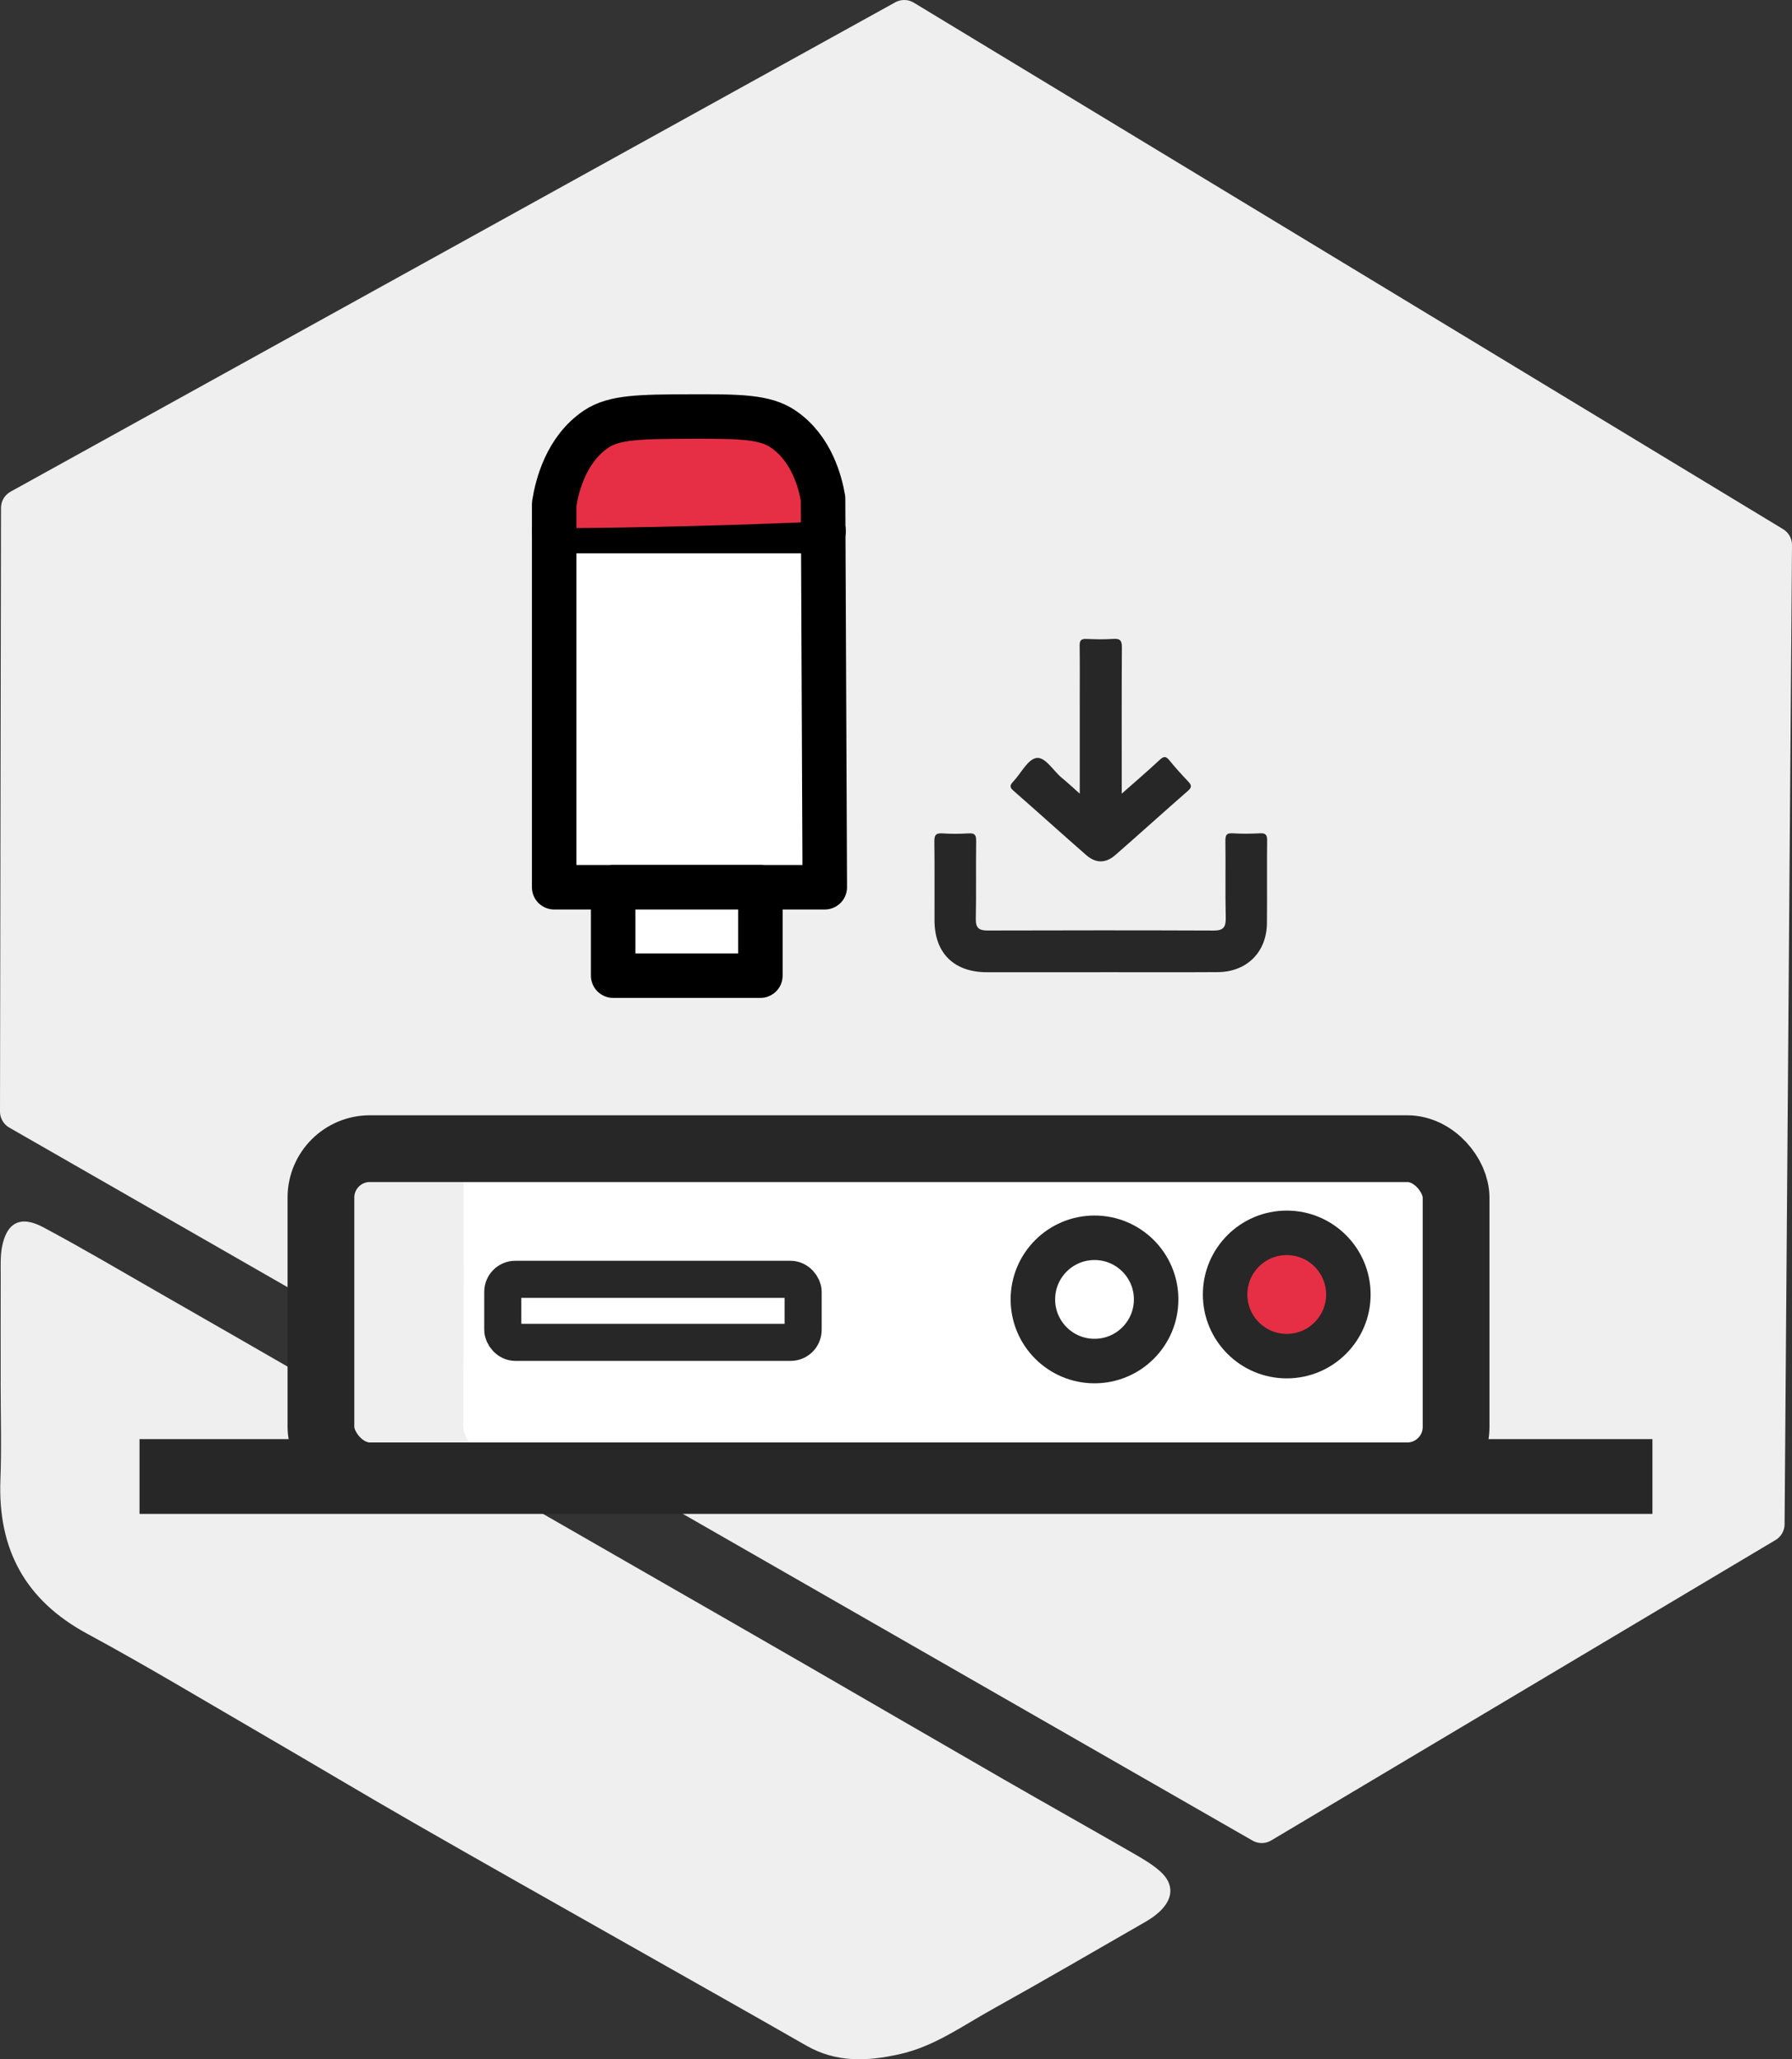 <?xml version="1.0" encoding="UTF-8"?> <svg xmlns="http://www.w3.org/2000/svg" id="Capa_2" viewBox="0 0 483.27 555.25"><rect x="0" y="0" width="483.27" height="555.25" fill="#333333" stroke="none"/><defs><style>.cls-1,.cls-2{stroke:#000;}.cls-1,.cls-2,.cls-3,.cls-4{stroke-width:12px;}.cls-1,.cls-2,.cls-5{stroke-linecap:round;stroke-linejoin:round;}.cls-1,.cls-4,.cls-6,.cls-7{fill:none;}.cls-2,.cls-8{fill:#fff;}.cls-9,.cls-8,.cls-10,.cls-11{stroke-width:0px;}.cls-9,.cls-5{fill:#efeff0;}.cls-10,.cls-3{fill:#e62f45;}.cls-3,.cls-4,.cls-6,.cls-7{stroke:#272727;stroke-miterlimit:10;}.cls-11{fill:#272727;}.cls-5{stroke:#efeff0;}.cls-5,.cls-7{stroke-width:10px;}.cls-6{stroke-width:18px;}</style></defs><g id="Capa_1-2"><path class="cls-9" d="M.18,372.65c0-9.69-.02-19.38.01-29.06,0-2.42-.1-4.88.33-7.24,1.22-6.68,4.97-8.73,11.12-5.45,10.65,5.68,21.05,11.84,31.53,17.84,13.78,7.89,27.55,15.8,41.3,23.73,13.55,7.8,27.06,15.65,40.61,23.45,17.91,10.31,35.84,20.58,53.76,30.88,13.26,7.61,26.52,15.21,39.76,22.86,17.44,10.07,34.84,20.2,52.29,30.24,11.47,6.6,23.01,13.07,34.48,19.67,2.62,1.51,5.31,3.04,7.53,5.03,3.77,3.39,3.57,7.35-.21,10.87-1.1,1.02-2.37,1.91-3.67,2.66-13.88,7.98-27.72,16.04-41.71,23.82-7.99,4.45-15.45,9.88-24.73,11.94-8.78,1.95-17.07,2.3-25.17-2.34-16.93-9.7-33.95-19.25-50.92-28.87-18.27-10.35-36.57-20.64-54.78-31.1-13.73-7.88-27.32-16.02-41.01-23.97-15.68-9.1-31.23-18.47-47.17-27.09C6.76,431.46-.61,417.7.11,398.99c.34-8.77.06-17.56.06-26.34h.02Z"></path><path class="cls-5" d="M243.85,5c78.14,47.32,156.28,94.64,234.42,141.95-.67,88-1.33,176-2,264-45.33,27-90.67,54-136,81C228.51,427.87,116.76,363.79,5,299.71c.09-54.25.18-108.51.27-162.76C84.8,92.97,164.32,48.98,243.85,5Z"></path><rect class="cls-11" x="37.63" y="388.04" width="408" height="20.16"></rect><rect class="cls-8" x="86.59" y="309.72" width="306.13" height="88.78" rx="13.23" ry="13.23"></rect><path class="cls-9" d="M125.02,309.86c0,24.44.07,48.88-.12,73.32-.02,3.09.26,6.07,6.2,8.71-5.23.02-10.46.08-15.69.06-11.3-.05-20.18-2.71-20.83-6.2-.1-.56-.08-1.12-.08-1.68,0-24.1.05-48.2-.13-72.3-.01-1.61,1.08-2.16,6.52-2.03,8.01.18,16.08.09,24.12.12Z"></path><rect class="cls-6" x="86.55" y="309.72" width="306.13" height="88.22" rx="13.19" ry="13.19"></rect><circle class="cls-3" cx="347.01" cy="349.04" r="16.62"></circle><circle class="cls-4" cx="295.17" cy="350.37" r="16.62"></circle><rect class="cls-7" x="135.59" y="344.95" width="81" height="17" rx="3.38" ry="3.38"></rect><path class="cls-11" d="M296.87,262.15c-10.25,0-20.5.01-30.75,0-8.88-.02-14.08-5.17-14.1-13.97-.02-7.1.05-14.19-.04-21.28-.02-1.68.38-2.31,2.15-2.19,2.35.16,4.73.15,7.09,0,1.63-.1,2.05.4,2.03,2.02-.09,7.01.05,14.02-.09,21.02-.05,2.49.87,3.16,3.2,3.15,20.32-.06,40.64-.07,60.96.01,2.58.01,3.29-.9,3.24-3.39-.15-6.92,0-13.84-.09-20.76-.02-1.56.28-2.18,1.98-2.07,2.44.16,4.91.13,7.35,0,1.48-.07,1.93.37,1.92,1.89-.08,7.44.02,14.89-.05,22.34-.07,7.81-5.42,13.15-13.27,13.2-10.51.07-21.02.02-31.53.02Z"></path><path class="cls-11" d="M291.19,213.99c0-8.61,0-16.65,0-24.68,0-5.08.04-10.16-.03-15.23-.02-1.36.37-1.85,1.77-1.8,2.45.1,4.91.16,7.35-.01,1.94-.14,2.28.61,2.27,2.37-.07,12.08-.04,24.17-.04,36.25v3.11c3.68-3.26,7.04-6.12,10.26-9.13,1.12-1.05,1.7-.96,2.63.18,1.59,1.97,3.31,3.85,5.05,5.69.84.89,1.07,1.48-.02,2.44-6.59,5.76-13.08,11.64-19.67,17.39-2.58,2.25-5.26,2.24-7.82,0-6.59-5.76-13.08-11.63-19.67-17.4-1.09-.95-.86-1.53-.02-2.43,2.1-2.22,3.9-5.99,6.25-6.36,2.4-.38,4.55,3.48,6.89,5.39,1.48,1.21,2.87,2.52,4.79,4.22Z"></path><polygon class="cls-8" points="151.5 144.52 219.37 143.19 222.43 239.23 149.46 239.23 151.5 144.52"></polygon><path class="cls-1" d="M149.46,143.19h72.65-72.65Z"></path><path class="cls-10" d="M149.42,142.44c.04-3.87.63-19.38,11.36-26.64,4.98-3.37,11.82-3.37,25.52-3.38,13.33,0,20-.01,24.9,3.38,9.87,6.83,10.68,20.76,10.77,24.8-11.5.51-23.18.92-35.04,1.23-12.7.33-25.21.53-37.5.61Z"></path><path class="cls-1" d="M222.43,239.23h-72.98v-103.33c.79-4.97,3.2-14.73,11.34-20.21,4.83-3.25,11.79-3.34,25.52-3.38,13.27-.04,20.01.05,24.9,3.38,7.74,5.27,10.01,14.45,10.76,18.75.15,34.93.31,69.85.46,104.78Z"></path><rect class="cls-2" x="165.36" y="239.23" width="39.7" height="23.84"></rect></g></svg> 